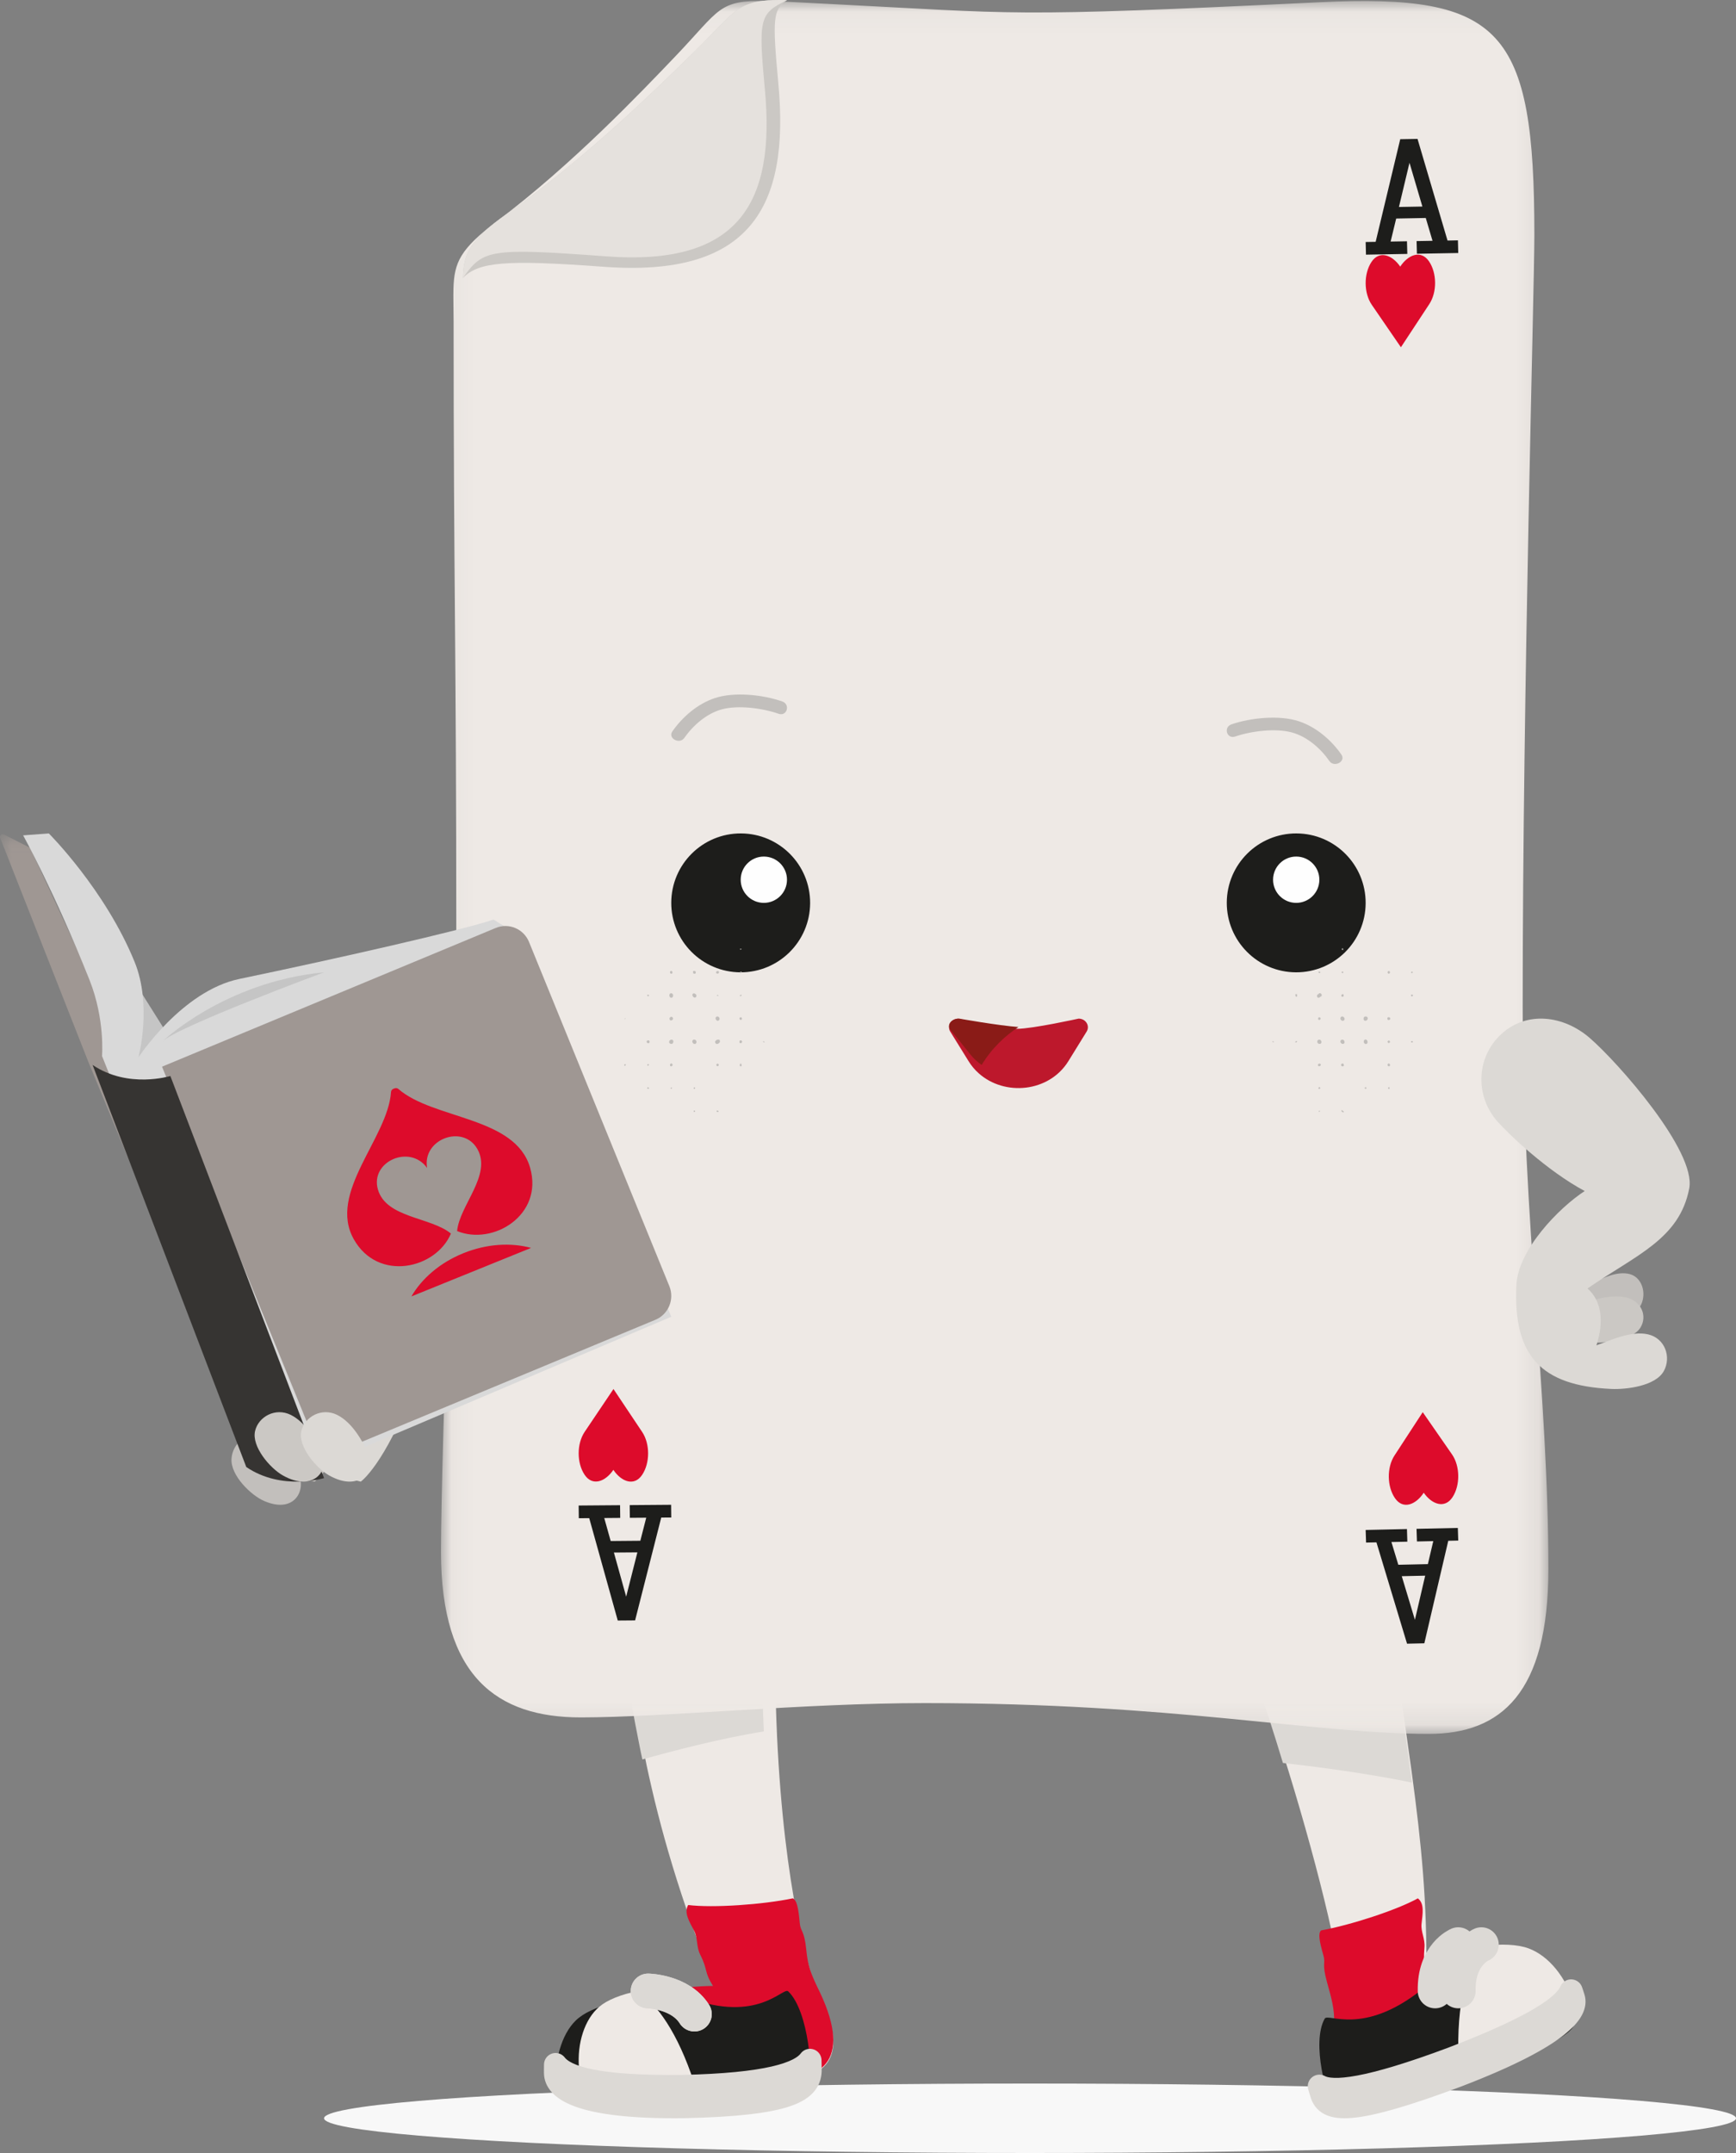 <?xml version="1.0" encoding="UTF-8"?>
<svg width="75px" height="93px" viewBox="0 0 75 93" version="1.1" xmlns="http://www.w3.org/2000/svg" xmlns:xlink="http://www.w3.org/1999/xlink">
    <rect x="0" y="0" width="75" height="93" fill="#808080" stroke="none"/>
    <!-- Generator: sketchtool 54.1 (76490) - https://sketchapp.com -->
    <title>6C9C4030-9DFF-4A83-A4CB-E400FC40024D</title>
    <desc>Created with sketchtool.</desc>
    <defs>
        <polygon id="path-1" points="0.052 0.042 47.894 0.042 47.894 74.897 0.052 74.897"></polygon>
        <polygon id="path-3" points="0 0.034 10.903 0.034 10.903 26.987 0 26.987"></polygon>
    </defs>
    <g id="Design" stroke="none" stroke-width="1" fill="none" fill-rule="evenodd">
        <g id="Spielregeln-Detail" transform="translate(-576, -787)">
            <g id="Group-2" transform="translate(576, 787)">
                <g id="Karl/Book_small">
                    <ellipse id="Oval" fill="#F8F8F8" cx="44.5" cy="91.5" rx="30.5" ry="1.5"></ellipse>
                    <path d="M33.221,89.8 C30.011,89.572 24.847,90.716 25.003,89.194 C25.356,85.807 30.967,85.977 30.967,85.977 C29.334,81.917 28.509,78.933 27.932,76.238 C27.875,75.979 27.335,73.173 27.125,72.02 C28.595,72.02 30.967,72 33.488,72 C33.498,73.049 33.527,74.032 33.569,74.956 L33.569,74.966 C33.883,81.689 34.949,85.14 35.294,85.987 C36.844,88.917 35.703,89.976 33.221,89.8" id="Fill-1" fill="#EEE9E5"></path>
                    <path d="M33,74.79 C31.159,75.083 29.042,75.638 27.752,76 C27.698,75.755 27.649,75.513 27.602,75.272 C27.38,74.17 27.196,73.107 27,72.019 C28.368,72.019 30.577,72 32.924,72 C32.934,72.99 32.96,73.918 33,74.79" id="Fill-3" fill="#DCD9D5"></path>
                    <path d="M33.222,89.791 C30.011,89.552 24.848,90.749 25.003,89.156 C25.322,85.97 29.879,85.788 30.804,85.784 C30.408,85.156 30.599,85.126 30.251,84.431 C30.078,84.087 30.151,83.717 29.993,83.411 C29.779,82.994 29.537,82.624 29.731,82.288 C30.795,82.421 32.953,82.272 34.251,82 C34.426,82.082 34.493,82.41 34.552,83.069 C34.587,83.459 34.747,83.347 34.835,84.235 C34.902,84.906 35.024,85.218 35.294,85.796 C36.844,88.866 35.703,89.974 33.222,89.791" id="Fill-5" fill="#DD0B2B"></path>
                    <path d="M34.905,90.014 C34.344,90.664 31.518,90.986 28.885,90.999 C26.379,91.017 24.048,90.754 24.013,90.235 C23.931,89.044 24.249,87.885 24.874,87.277 C25.204,86.955 25.771,86.69 26.51,86.515 C27.375,86.305 28.479,86.217 29.72,86.292 C32.773,87.423 33.831,85.804 34.056,86.02 C34.954,86.882 35.145,89.734 34.905,90.014" id="Fill-7" fill="#1D1D1B"></path>
                    <path d="M30,89.999 C27.435,90.015 25.049,89.781 25.013,89.318 C24.929,88.256 25.255,87.221 25.894,86.68 C26.232,86.392 26.812,86.156 27.57,86 C28.386,86.591 29.269,87.763 30,89.999" id="Fill-9" fill="#EEE9E5"></path>
                    <path d="M34.999,89.368 C35.028,90.302 34.147,90.897 29.517,90.998 C24.883,91.048 24.007,90.172 24.001,89.548 C24,89.421 23.999,89.3 24.003,89.18 C24.444,89.75 25.812,90.168 29.474,90.127 C33.132,90.048 34.561,89.584 34.993,89 C34.997,89.121 34.995,89.241 34.999,89.368" id="Fill-11" fill="#DCD9D5"></path>
                    <path d="M34.999,89.368 C35.028,90.302 34.147,90.897 29.517,90.998 C24.883,91.048 24.007,90.172 24.001,89.548 C24,89.421 23.999,89.3 24.003,89.18 C24.444,89.75 25.812,90.168 29.474,90.127 C33.132,90.048 34.561,89.584 34.993,89 C34.997,89.121 34.995,89.241 34.999,89.368 Z" id="Stroke-13" stroke="#DCD9D5" stroke-linecap="round" stroke-linejoin="round"></path>
                    <path d="M28,86 C28,86 29.388,86.028 30,87" id="Stroke-15" stroke="#DCD9D5" stroke-width="1.5" stroke-linecap="round" stroke-linejoin="round"></path>
                    <path d="M28,86 C28,86 29.388,86.028 30,87" id="Stroke-17" stroke="#DCD9D5" stroke-width="1.5" stroke-linecap="round" stroke-linejoin="round"></path>
                    <path d="M60.977,89.539 C58.942,90.653 57.697,89.782 58.036,86.559 C57.976,84.75 56.769,79.975 55.422,75.716 C54.589,73.083 53.703,70.647 53,69.228 L59.118,67 C59.118,67 59.901,69.092 60.525,73.313 C60.696,74.473 60.851,75.532 60.986,76.523 C61.417,79.684 61.655,82.179 61.622,85.249 C61.622,85.249 66.242,83.036 67.938,86.158 C68.656,87.477 62.932,88.471 60.977,89.539" id="Fill-19" fill="#EEE9E5"></path>
                    <path d="M61,77 C59.023,76.589 56.719,76.297 55.426,76.152 C54.592,73.387 53.704,70.83 53,69.34 L59.128,67 C59.128,67 59.913,69.197 60.538,73.629 C60.709,74.847 60.865,75.959 61,77" id="Fill-21" fill="#DCD9D5"></path>
                    <path d="M60.694,90.523 C58.577,91.675 57.283,90.776 57.635,87.437 C57.676,86.817 57.505,86.252 57.33,85.62 C57.097,84.785 57.281,84.828 57.174,84.462 C56.998,83.846 56.941,83.524 57.071,83.386 C58.34,83.158 60.342,82.507 61.256,82 C61.549,82.234 61.461,82.657 61.414,83.11 C61.38,83.445 61.575,83.754 61.54,84.127 C61.474,84.849 61.6,85.358 61.493,86.024 C62.265,85.691 66.343,84.102 67.936,87.023 C68.682,88.388 62.728,89.416 60.694,90.523" id="Fill-23" fill="#DD0B2B"></path>
                    <path d="M57.642,90.9 C58.369,91.265 61.136,90.581 63.626,89.698 C65.998,88.862 68.119,87.846 67.995,87.39 C67.71,86.344 67.057,85.461 66.282,85.153 C65.873,84.99 65.257,84.956 64.505,85.058 C63.624,85.172 62.555,85.471 61.406,85.957 C58.867,87.961 57.376,86.936 57.23,87.197 C56.643,88.239 57.329,90.742 57.642,90.9" id="Fill-25" fill="#1D1D1B"></path>
                    <path d="M63.013,89 C65.717,88.11 68.135,87.029 67.994,86.543 C67.669,85.431 66.924,84.49 66.042,84.163 C65.574,83.989 64.872,83.953 64.016,84.061 C63.387,84.953 62.913,86.461 63.013,89" id="Fill-27" fill="#EEE9E5"></path>
                    <path d="M57.094,90.426 C57.32,91.221 58.35,91.378 62.939,89.665 C67.517,87.909 68.141,86.834 67.977,86.308 C67.944,86.201 67.912,86.1 67.876,86 C67.596,86.649 66.362,87.531 62.744,88.918 C59.119,90.272 57.585,90.437 57,90.116 C57.029,90.218 57.063,90.318 57.094,90.426" id="Fill-29" fill="#DCD9D5"></path>
                    <path d="M57.094,90.426 C57.32,91.221 58.35,91.378 62.939,89.665 C67.517,87.909 68.141,86.834 67.977,86.308 C67.944,86.201 67.912,86.1 67.876,86 C67.596,86.649 66.362,87.531 62.744,88.918 C59.119,90.272 57.585,90.437 57,90.116 C57.029,90.218 57.063,90.318 57.094,90.426 Z" id="Stroke-31" stroke="#DCD9D5" stroke-linecap="round" stroke-linejoin="round"></path>
                    <path d="M63,84 C63,84 61.967,84.422 62.001,86" id="Stroke-33" stroke="#DCD9D5" stroke-width="1.5" stroke-linecap="round" stroke-linejoin="round"></path>
                    <path d="M64,84 C64,84 62.967,84.422 63.001,86" id="Stroke-35" stroke="#DCD9D5" stroke-width="1.5" stroke-linecap="round" stroke-linejoin="round"></path>
                    <g id="Group-39" transform="translate(19, 0)">
                        <mask id="mask-2" fill="white">
                            <use xlink:href="#path-1"></use>
                        </mask>
                        <g id="Clip-38"></g>
                        <path d="M47.894,67.781 C47.894,73.125 45.855,74.897 42.727,74.897 C37.732,74.897 31.78,73.566 20.946,73.566 C15.713,73.566 9.653,74.185 6.09,74.185 C2.471,74.185 0.052,72.419 0.052,67.036 C0.052,62.654 0.713,45.893 0.713,40.569 C0.713,27.853 0.597,25.267 0.597,13.879 C0.597,13.304 0.579,12.846 0.591,12.452 C0.623,11.336 0.891,10.749 2.445,9.578 C5.752,7.084 8.677,4.001 10.169,2.442 C12.132,0.39 12.016,0.002 14.129,0.045 C14.734,0.057 15.521,0.103 16.592,0.158 C25.131,0.589 24.306,0.761 37.996,0.097 C45.899,-0.284 47.289,1.273 47.289,10.154 C47.289,12.444 46.784,29.773 46.784,43.498 C46.784,52.786 47.894,60.158 47.894,67.781" id="Fill-37" fill="#EEE9E5" mask="url(#mask-2)"></path>
                    </g>
                    <path d="M34,0.003 C33.996,0.005 33.992,0.009 33.988,0.013 C33.39,0.427 33.368,0.817 33.626,3.599 C34.128,8.969 32.391,11.994 26.07,11.523 C21.765,11.205 20.698,11.325 20.004,11.996 C20.004,11.998 20.002,11.998 20,12 L20,11.998 C20.016,11.503 20.083,11.115 20.306,10.732 C20.57,10.281 21.05,9.833 21.917,9.223 C25.339,6.81 28.364,3.828 29.907,2.321 C31.145,1.112 31.583,0.499 32.234,0.219 C32.647,0.034 33.147,-0.013 33.996,0.003 L34,0.003 Z" id="Fill-40" fill="#CBC8C4"></path>
                    <path d="M34,0.003 C33.994,0.007 33.988,0.009 33.984,0.013 C33.977,0.015 33.971,0.019 33.967,0.02 C32.816,0.596 32.759,0.798 33.046,3.883 C33.5,8.755 31.926,11.501 26.201,11.074 C21.134,10.697 20.874,10.787 20.015,11.982 C20.012,11.986 20.008,11.992 20.004,11.996 C20.004,11.998 20.002,11.998 20,12 L20,11.998 C20.017,11.503 20.083,11.115 20.306,10.732 C20.57,10.281 21.049,9.833 21.917,9.223 C25.337,6.81 28.361,3.828 29.904,2.321 C31.141,1.112 31.579,0.499 32.23,0.219 C32.643,0.034 33.143,-0.013 33.992,0.003 L34,0.003 Z" id="Fill-42" fill="#E5E1DD"></path>
                    <path d="M29.568,31.871 C29.933,31.344 30.52,30.822 31.184,30.641 C31.889,30.449 32.945,30.588 33.637,30.832 C33.999,30.959 34.156,30.427 33.797,30.301 C32.963,30.007 31.727,29.875 30.886,30.153 C30.128,30.404 29.475,30.978 29.048,31.594 C28.84,31.894 29.361,32.17 29.568,31.871" id="Fill-44" fill="#C2BFBC"></path>
                    <path d="M57.953,32.596 C57.529,31.983 56.879,31.412 56.122,31.158 C55.282,30.877 54.041,31.002 53.204,31.288 C52.844,31.411 53,31.939 53.364,31.814 C54.061,31.576 55.116,31.445 55.823,31.641 C56.486,31.825 57.07,32.347 57.432,32.872 C57.637,33.169 58.159,32.896 57.953,32.596" id="Fill-46" fill="#C2BFBC"></path>
                    <path d="M34,39.007 C33.996,40.111 33.098,41.004 31.993,41 C30.889,40.996 29.996,40.098 30,38.993 C30.004,37.889 30.902,36.996 32.007,37 C33.111,37.004 34.004,37.902 34,39.007" id="Fill-48" fill="#1D1D1B"></path>
                    <path d="M34,39.007 C33.996,40.111 33.098,41.004 31.993,41 C30.889,40.996 29.996,40.098 30,38.993 C30.004,37.889 30.902,36.996 32.007,37 C33.111,37.004 34.004,37.902 34,39.007 Z" id="Stroke-50" stroke="#1D1D1B" stroke-width="2"></path>
                    <path d="M34,38.003 C33.998,38.556 33.549,39.002 32.997,39 C32.444,38.998 31.998,38.549 32,37.997 C32.002,37.444 32.451,36.998 33.003,37 C33.556,37.002 34.002,37.451 34,38.003" id="Fill-52" fill="#FEFEFE"></path>
                    <path d="M58,39.007 C57.996,40.111 57.098,41.004 55.993,41 C54.889,40.996 53.996,40.098 54,38.993 C54.004,37.889 54.902,36.996 56.007,37 C57.111,37.004 58.004,37.902 58,39.007" id="Fill-54" fill="#1D1D1B"></path>
                    <path d="M58,39.007 C57.996,40.111 57.098,41.004 55.993,41 C54.889,40.996 53.996,40.098 54,38.993 C54.004,37.889 54.902,36.996 56.007,37 C57.111,37.004 58.004,37.902 58,39.007 Z" id="Stroke-56" stroke="#1D1D1B" stroke-width="2"></path>
                    <path d="M57,38.003 C56.998,38.556 56.549,39.002 55.997,39 C55.444,38.998 54.998,38.549 55,37.997 C55.002,37.444 55.451,36.998 56.003,37 C56.556,37.002 57.002,37.451 57,38.003" id="Fill-58" fill="#FEFEFE"></path>
                    <path d="M46.945,44.561 L46.157,45.837 C45.32,47.189 43.392,47.363 42.276,46.355 C42.112,46.209 41.967,46.035 41.844,45.837 L41.054,44.561 C40.9,44.311 41.093,44 41.402,44 C41.402,44 42.94,44.355 43.713,44.427 C43.8,44.435 43.878,44.44 43.943,44.44 C44.607,44.44 46.599,44 46.599,44 C46.908,44 47.1,44.311 46.945,44.561" id="Fill-60" fill="#BD182C"></path>
                    <path d="M44,44.363 C43.439,44.733 42.858,45.26 42.411,46 C42.23,45.876 42.069,45.728 41.933,45.56 L41.06,44.476 C40.89,44.264 41.103,44 41.445,44 C41.445,44 43.145,44.302 44,44.363" id="Fill-62" fill="#8A1B17"></path>
                    <path d="M55.038,45.014 C55.038,45.006 55.036,44.999 55.031,44.993 C55.022,44.982 55.009,44.98 55.001,44.98 L55.002,45 C55.001,45 55.001,45 55,45 L55.001,44.98 C54.98,44.978 54.963,44.989 54.962,45.006 L54.983,45.008 C54.982,45.008 54.982,45.008 54.982,45.009 C54.993,45.013 54.997,45.023 55.015,45.02 C55.018,45.017 55.016,45.015 55.016,45.013 L55.038,45.014 Z" id="Fill-64" fill="#C2BFBC"></path>
                    <path d="M57.037,45.992 L57.013,45.99 C57.013,45.99 57.014,45.989 57.014,45.989 C57.003,45.988 57.003,45.977 56.989,45.978 C56.987,45.981 56.988,45.983 56.988,45.986 L56.963,45.984 C56.962,46.004 56.977,46.02 56.999,46.022 L57.001,45.998 L56.999,46.022 C57.007,46.022 57.014,46.021 57.02,46.018 C57.03,46.013 57.037,46.003 57.037,45.992" id="Fill-66" fill="#C2BFBC"></path>
                    <path d="M57.042,41.988 L57.019,41.967 C57.008,41.969 56.999,41.969 56.991,41.968 C56.979,41.968 56.968,41.968 56.958,41.976 L56.964,42.01 C56.967,42.012 56.97,42.014 56.974,42.017 C56.984,42.024 56.997,42.035 57.022,42.033 L57.04,42.014 L57.042,41.988 Z" id="Fill-68" fill="#C2BFBC"></path>
                    <path d="M60.041,42.002 L60.036,41.985 C60.03,41.977 60.002,41.961 59.981,41.967 C59.97,41.97 59.961,41.979 59.959,41.991 L59.972,42.014 C59.969,42.013 59.967,42.009 59.967,42.009 L59.982,42.033 C60.029,42.042 60.039,42.011 60.041,42.002" id="Fill-70" fill="#C2BFBC"></path>
                    <path d="M60.018,42.053 L60.029,42.048 C60.041,42.037 60.048,42.022 60.049,42.006 C60.051,41.982 60.039,41.958 60.018,41.944 L59.994,41.943 L59.963,41.96 L59.952,41.982 L59.951,41.992 C59.948,42.037 59.973,42.052 59.988,42.057 L59.999,42.057 L60.018,42.053 Z" id="Fill-72" fill="#C2BFBC"></path>
                    <path d="M58.003,42.025 L58.028,42.005 C58.028,41.997 58.027,41.983 58.016,41.974 C58.009,41.968 58,41.966 57.989,41.967 L57.972,41.988 C57.973,41.99 57.972,41.992 57.972,41.994 C57.972,42.003 57.971,42.029 57.995,42.033 L58.006,42.025 C58.005,42.025 58.003,42.025 58.003,42.025" id="Fill-74" fill="#C2BFBC"></path>
                    <path d="M58.027,40.991 C58.027,40.992 58.028,40.994 58.029,40.999 L58.018,40.965 C58.004,40.963 57.991,40.965 57.982,40.972 C57.976,40.977 57.969,40.987 57.968,41.004 L57.968,41.009 L57.986,41.029 C57.992,41.029 57.995,41.031 58.001,41.036 L58.032,41.02 C58.033,41.005 58.029,40.997 58.027,40.991" id="Fill-76" fill="#C2BFBC"></path>
                    <path d="M60.993,43.037 L61.017,43.026 C61.019,43.021 61.022,43.016 61.025,43.012 C61.029,43.006 61.033,42.999 61.036,42.992 L61.022,42.964 C61.007,42.961 60.991,42.965 60.98,42.974 C60.97,42.981 60.965,42.991 60.964,43.001 C60.964,43.007 60.964,43.028 60.993,43.037" id="Fill-78" fill="#C2BFBC"></path>
                    <path d="M61.033,42.002 C61.034,41.982 61.021,41.965 61.001,41.962 L60.98,41.976 C60.979,41.978 60.978,41.979 60.976,41.981 C60.973,41.987 60.968,41.995 60.967,42.007 C60.967,42.011 60.967,42.015 60.968,42.019 L60.981,42.036 C60.994,42.04 61.007,42.038 61.017,42.031 C61.026,42.025 61.032,42.014 61.033,42.002" id="Fill-80" fill="#C2BFBC"></path>
                    <path d="M56.014,45.018 C56.021,45.014 56.033,45.006 56.037,44.988 L56.018,44.964 C55.998,44.964 55.965,44.983 55.963,45.007 C55.962,45.02 55.969,45.03 55.981,45.036 L56.009,45.022 C56.009,45.021 56.012,45.019 56.014,45.018" id="Fill-82" fill="#C2BFBC"></path>
                    <path d="M57.965,45.068 L57.968,45.068 C57.982,45.081 58.006,45.095 58.037,45.088 C58.062,45.082 58.082,45.062 58.089,45.035 L58.088,45.004 L58.079,44.981 L58.068,44.965 L58.063,44.958 C58.051,44.942 58.028,44.912 57.987,44.91 C57.963,44.909 57.939,44.919 57.921,44.939 L57.911,44.988 L57.92,45.013 L57.915,45.017 C57.926,45.05 57.948,45.063 57.965,45.068" id="Fill-84" fill="#C2BFBC"></path>
                    <path d="M57.028,45.047 L57.037,45.041 C57.041,45.037 57.053,45.022 57.055,45.002 C57.055,44.992 57.054,44.959 57.012,44.944 L56.993,44.946 L56.96,44.968 C56.957,44.972 56.946,44.984 56.945,45.004 L56.945,45.014 L56.952,45.03 L56.97,45.048 L56.985,45.054 L57.002,45.056 L57.012,45.054 L57.028,45.047 Z" id="Fill-86" fill="#C2BFBC"></path>
                    <path d="M60.048,46.032 L60.055,46.016 C60.054,45.973 60.035,45.953 60.019,45.943 L60.005,45.94 L59.983,45.941 L59.97,45.947 C59.956,45.958 59.947,45.976 59.946,45.994 C59.944,46.012 59.951,46.03 59.963,46.042 C59.976,46.055 59.995,46.062 60.015,46.06 L60.03,46.052 L60.048,46.032 Z" id="Fill-88" fill="#C2BFBC"></path>
                    <path d="M60.039,45.034 C60.043,45.029 60.05,45.021 60.054,45.009 L60.052,44.99 L60.034,44.961 C60.03,44.957 60.023,44.949 60.01,44.945 L59.991,44.947 L59.96,44.967 C59.957,44.971 59.95,44.978 59.946,44.99 L59.948,45.009 L59.967,45.04 C59.97,45.043 59.978,45.051 59.991,45.055 L60.01,45.053 L60.039,45.034 Z" id="Fill-90" fill="#C2BFBC"></path>
                    <path d="M57.041,45.034 C57.044,45.03 57.051,45.022 57.055,45.01 L57.053,44.991 L57.032,44.959 C57.027,44.954 57.011,44.94 56.985,44.943 L56.971,44.95 L56.953,44.969 L56.947,44.983 L56.945,45.01 L56.95,45.027 L56.969,45.048 L56.985,45.056 L57.002,45.057 L57.017,45.053 L57.041,45.034 Z" id="Fill-92" fill="#C2BFBC"></path>
                    <path d="M57.001,47.018 C57.002,47.018 57.005,47.017 57.008,47.017 C57.017,47.015 57.034,47.013 57.041,46.995 L57.023,46.968 C57.018,46.968 57.016,46.966 57.01,46.961 L56.979,46.973 C56.978,46.974 56.975,46.978 56.973,46.981 C56.967,46.989 56.959,46.998 56.959,47.009 C56.958,47.014 56.959,47.03 56.978,47.039 L57.005,47.013 C57.005,47.015 57.003,47.017 57.001,47.018" id="Fill-94" fill="#C2BFBC"></path>
                    <path d="M60.036,47.002 C60.038,46.979 60.024,46.961 60.003,46.958 L59.979,46.976 C59.974,46.98 59.967,46.986 59.964,46.997 L59.98,47.026 C59.984,47.031 59.99,47.038 60,47.042 L60.019,47.038 C60.029,47.03 60.035,47.016 60.036,47.002" id="Fill-96" fill="#C2BFBC"></path>
                    <path d="M57.003,46.967 C56.983,46.965 56.966,46.979 56.963,46.999 L56.977,47.021 C56.978,47.021 56.979,47.022 56.982,47.024 C56.989,47.029 57,47.035 57.019,47.033 L57.035,47.019 C57.043,46.992 57.027,46.969 57.003,46.967" id="Fill-98" fill="#C2BFBC"></path>
                    <path d="M57.954,46.043 L57.974,46.056 L57.993,46.06 C58.03,46.063 58.053,46.051 58.061,46.023 L58.058,46.003 L58.053,45.994 L58.055,45.992 C58.052,45.954 58.028,45.943 58.015,45.94 L58.005,45.94 L57.987,45.943 C57.958,45.948 57.941,45.966 57.939,45.993 C57.938,46.004 57.94,46.016 57.945,46.031 L57.954,46.043 Z" id="Fill-100" fill="#C2BFBC"></path>
                    <path d="M57.063,46.007 L57.062,45.986 L57.047,45.958 L57.03,45.947 C57.014,45.944 56.983,45.939 56.959,45.959 C56.946,45.969 56.938,45.985 56.937,46.004 C56.936,46.007 56.937,46.011 56.937,46.016 L56.945,46.032 L56.966,46.05 L56.982,46.056 C56.998,46.055 57.044,46.052 57.063,46.007" id="Fill-102" fill="#C2BFBC"></path>
                    <path d="M58.055,48.008 C58.028,47.992 57.999,47.975 57.978,47.952 L57.945,47.971 C57.95,47.996 57.974,48.025 58.002,48.039 C58.021,48.049 58.039,48.05 58.054,48.043 L58.055,48.008 Z" id="Fill-104" fill="#C2BFBC"></path>
                    <path d="M59.037,47 L59.024,46.975 C59.023,46.974 59.021,46.973 59.019,46.972 C59.012,46.967 59.001,46.96 58.982,46.962 L58.965,46.978 C58.964,46.982 58.964,46.987 58.963,46.99 C58.962,47.016 58.974,47.034 58.995,47.038 L59.021,47.021 C59.026,47.017 59.033,47.011 59.037,47" id="Fill-106" fill="#C2BFBC"></path>
                    <path d="M57.001,43.085 L57.002,43.087 C57.015,43.082 57.029,43.072 57.039,43.058 L57.058,43.052 L57.078,43.037 L57.085,43.031 C57.088,43.026 57.099,43.015 57.104,42.996 L57.099,42.957 L57.082,42.931 L57.073,42.921 C57.055,42.905 57.033,42.898 57.01,42.9 L56.981,42.915 L56.964,42.933 L56.959,42.943 L56.93,42.954 L56.909,42.975 L56.896,43.012 C56.893,43.068 56.925,43.094 56.956,43.1 L56.991,43.092 L57.001,43.085 Z" id="Fill-108" fill="#C2BFBC"></path>
                    <path d="M58.052,43.001 C58.053,42.983 58.048,42.966 58.036,42.956 C58.026,42.945 58.011,42.94 57.995,42.942 L57.982,42.95 L57.972,42.959 L57.974,42.962 L57.959,42.973 L57.949,42.991 L57.948,43.008 L57.95,43.02 L57.958,43.037 L57.965,43.046 C57.982,43.059 58.003,43.062 58.02,43.053 C58.038,43.045 58.05,43.024 58.052,43.001" id="Fill-110" fill="#C2BFBC"></path>
                    <path d="M59.09,43.999 C59.091,43.983 59.089,43.967 59.082,43.951 L59.067,43.931 L59.05,43.919 L59.026,43.91 L58.983,43.907 L58.95,43.918 L58.929,43.937 L58.913,43.969 L58.909,44.021 L58.921,44.056 L58.939,44.077 L58.971,44.093 C59.035,44.097 59.086,44.056 59.09,43.999" id="Fill-112" fill="#C2BFBC"></path>
                    <path d="M58.06,44.079 L58.076,44.062 L58.09,44.026 C58.095,43.956 58.044,43.927 58.026,43.917 L58.018,43.912 L57.989,43.906 L57.965,43.91 L57.938,43.923 C57.921,43.941 57.911,43.963 57.91,43.986 C57.908,44.016 57.919,44.045 57.941,44.065 C57.965,44.088 57.999,44.098 58.034,44.092 L58.06,44.079 Z" id="Fill-114" fill="#C2BFBC"></path>
                    <path d="M56.043,42.975 L56.028,42.945 L55.976,42.941 L55.957,42.97 C55.965,42.985 55.967,42.997 55.97,43.008 C55.973,43.022 55.976,43.037 55.987,43.054 L56.014,43.059 C56.033,43.047 56.039,43.028 56.038,43.003 C56.038,42.994 56.038,42.984 56.043,42.975" id="Fill-116" fill="#C2BFBC"></path>
                    <path d="M60.982,45.001 L60.998,45.028 L61.018,44.972 L60.991,44.987 C60.988,44.989 60.984,44.994 60.982,45.001" id="Fill-118" fill="#C2BFBC"></path>
                    <path d="M57.933,45.042 L57.952,45.063 L57.983,45.08 L58,45.081 L58.032,45.071 L58.058,45.05 C58.062,45.046 58.072,45.035 58.078,45.016 L58.073,44.977 L58.056,44.951 L58.047,44.94 C58.04,44.934 58.019,44.916 57.983,44.92 L57.955,44.934 L57.937,44.952 L57.924,44.982 L57.922,45.008 L57.933,45.042 Z" id="Fill-120" fill="#C2BFBC"></path>
                    <path d="M57.003,45.086 L57.024,45.083 L57.048,45.074 C57.066,45.059 57.076,45.037 57.078,45.012 C57.08,44.982 57.069,44.95 57.048,44.929 L57.017,44.915 L56.991,44.914 L56.96,44.925 C56.936,44.945 56.923,44.967 56.922,44.993 C56.92,45.01 56.924,45.054 56.978,45.081 L57.003,45.086 Z" id="Fill-122" fill="#C2BFBC"></path>
                    <path d="M57.028,43.969 C57.023,43.962 57.014,43.958 57.005,43.958 L56.984,43.982 C56.978,43.986 56.965,43.994 56.964,44.012 C56.964,44.016 56.964,44.02 56.964,44.024 L56.977,44.04 C56.991,44.044 57.005,44.043 57.016,44.035 C57.036,44.021 57.043,43.987 57.028,43.969" id="Fill-124" fill="#C2BFBC"></path>
                    <path d="M57.052,44.004 C57.053,43.982 57.045,43.963 57.03,43.951 C57.015,43.94 56.995,43.938 56.976,43.946 L56.966,43.954 L56.954,43.971 L56.95,43.983 L56.948,44.009 L56.95,44.022 L56.96,44.041 L56.969,44.05 C56.987,44.061 57.007,44.061 57.023,44.052 C57.04,44.044 57.05,44.025 57.052,44.004" id="Fill-126" fill="#C2BFBC"></path>
                    <path d="M58.03,42.009 C58.031,42.006 58.031,42.002 58.031,41.999 C58.032,41.994 58.033,41.979 58.021,41.969 C58.014,41.963 58.003,41.961 57.99,41.964 L57.983,41.968 C57.972,41.978 57.969,41.987 57.968,41.994 C57.967,42.017 57.99,42.031 58,42.037 L58.029,42.017 C58.03,42.014 58.03,42.012 58.03,42.009" id="Fill-128" fill="#C2BFBC"></path>
                    <path d="M57.077,45.054 L57.085,45.035 L57.088,45.009 C57.082,44.966 57.056,44.942 57.037,44.924 L57.013,44.912 L56.991,44.909 L56.965,44.912 C56.934,44.926 56.914,44.954 56.912,44.987 C56.909,45.024 56.929,45.06 56.963,45.079 C56.994,45.097 57.032,45.095 57.061,45.074 L57.077,45.054 Z" id="Fill-130" fill="#C2BFBC"></path>
                    <path d="M60.023,44.052 L60.031,44.051 L60.053,44.035 L60.062,44.021 C60.063,44.016 60.064,44.012 60.064,44.008 C60.065,43.99 60.06,43.975 60.048,43.961 C60.028,43.939 59.996,43.938 59.98,43.938 L59.964,43.944 L59.944,43.962 L59.937,43.978 L59.936,43.983 C59.935,44.007 59.94,44.027 59.951,44.043 L59.957,44.049 L59.97,44.057 L59.977,44.06 C59.999,44.065 60.014,44.058 60.023,44.053 L60.023,44.052 Z" id="Fill-132" fill="#C2BFBC"></path>
                    <path d="M57.953,44.947 C57.946,44.953 57.931,44.965 57.923,44.989 L57.928,45.03 L57.945,45.057 L57.981,45.078 L58.006,45.08 L58.042,45.066 L58.063,45.045 L58.077,45.007 C58.079,44.94 58.033,44.924 58.019,44.92 L57.983,44.927 L57.953,44.947 Z" id="Fill-134" fill="#C2BFBC"></path>
                    <path d="M57.023,48.011 C57.031,48.004 57.035,47.996 57.035,47.988 L57.013,47.986 C57.014,47.984 57.015,47.982 57.013,47.98 C57.006,47.972 56.988,47.983 56.987,47.986 C56.984,47.991 56.986,47.992 56.987,47.995 L56.965,47.993 C56.963,48.009 56.974,48.022 56.99,48.023 C57.001,48.024 57.014,48.019 57.023,48.011" id="Fill-136" fill="#C2BFBC"></path>
                    <path d="M59.017,45.098 L59.046,45.086 L59.064,45.07 L59.08,45.043 C59.081,45.036 59.082,45.028 59.082,45.021 C59.087,44.956 59.052,44.918 59.017,44.904 L58.99,44.902 L58.97,44.907 L58.947,44.92 C58.93,44.937 58.919,44.961 58.917,44.987 C58.915,45.017 58.925,45.047 58.945,45.068 C58.964,45.088 58.99,45.099 59.017,45.098" id="Fill-138" fill="#C2BFBC"></path>
                    <path d="M57.039,43.034 C57.042,43.031 57.05,43.023 57.054,43.009 L57.052,42.989 L57.033,42.96 C57.028,42.955 57.021,42.949 57.008,42.945 L56.99,42.947 L56.961,42.966 C56.958,42.969 56.95,42.977 56.946,42.99 L56.948,43.009 L56.967,43.04 C56.97,43.044 56.978,43.051 56.991,43.055 L57.009,43.053 L57.039,43.034 Z" id="Fill-140" fill="#C2BFBC"></path>
                    <path d="M60.959,45 L60.963,45.015 C60.974,45.03 60.997,45.037 61.015,45.031 C61.03,45.027 61.04,45.015 61.041,44.999 L61.037,44.984 C61.026,44.97 61.003,44.963 60.985,44.969 C60.97,44.973 60.961,44.985 60.959,45" id="Fill-142" fill="#C2BFBC"></path>
                    <path d="M61.041,43.001 L61.034,42.983 C61.019,42.971 61.001,42.965 60.978,42.967 L60.96,42.983 L60.959,42.988 C60.957,43.014 60.978,43.031 60.999,43.033 C61.021,43.036 61.038,43.022 61.041,43.001" id="Fill-144" fill="#C2BFBC"></path>
                    <path d="M32.963,44.982 C32.961,44.99 32.963,44.998 32.968,45.004 C32.975,45.015 32.988,45.019 32.996,45.021 L32.997,45 C32.998,45 32.998,45 32.999,45 L32.996,45.021 C33.017,45.024 33.035,45.015 33.038,44.998 L33.017,44.994 C33.017,44.994 33.018,44.994 33.018,44.993 C33.007,44.989 33.004,44.978 32.986,44.979 C32.983,44.982 32.985,44.984 32.984,44.986 L32.963,44.982 Z" id="Fill-146" fill="#C2BFBC"></path>
                    <path d="M30.963,43.003 L30.987,43.008 C30.987,43.009 30.986,43.009 30.986,43.009 C30.997,43.012 30.996,43.023 31.01,43.023 C31.012,43.02 31.012,43.018 31.012,43.015 L31.036,43.019 C31.04,43 31.026,42.982 31.004,42.978 L31,43.002 L31,43.002 L31.004,42.978 C30.996,42.977 30.989,42.977 30.983,42.98 C30.972,42.984 30.965,42.993 30.963,43.003" id="Fill-148" fill="#C2BFBC"></path>
                    <path d="M30.959,48.008 L30.98,48.032 C30.991,48.031 31,48.032 31.008,48.033 C31.019,48.034 31.03,48.036 31.041,48.029 L31.039,47.994 C31.036,47.993 31.033,47.99 31.029,47.986 C31.02,47.978 31.008,47.966 30.983,47.966 L30.963,47.982 L30.959,48.008 Z" id="Fill-150" fill="#C2BFBC"></path>
                    <path d="M27.96,46.993 L27.963,47.011 C27.969,47.019 27.994,47.038 28.016,47.034 C28.028,47.033 28.037,47.024 28.04,47.012 L28.03,46.989 C28.032,46.99 28.034,46.994 28.034,46.994 L28.021,46.969 C27.976,46.955 27.963,46.984 27.96,46.993" id="Fill-152" fill="#C2BFBC"></path>
                    <path d="M28.987,45.945 L28.976,45.949 C28.963,45.959 28.954,45.973 28.951,45.989 C28.947,46.012 28.957,46.037 28.976,46.054 L29,46.057 L29.032,46.043 L29.046,46.023 L29.048,46.013 C29.056,45.968 29.032,45.951 29.018,45.944 L29.006,45.943 L28.987,45.945 Z" id="Fill-154" fill="#C2BFBC"></path>
                    <path d="M29,46.975 L28.973,46.992 C28.972,46.999 28.971,47.013 28.981,47.024 C28.987,47.03 28.996,47.034 29.007,47.033 L29.026,47.014 C29.026,47.012 29.026,47.01 29.027,47.008 C29.028,47 29.032,46.974 29.008,46.967 L28.996,46.974 C28.998,46.974 28.999,46.974 29,46.975" id="Fill-156" fill="#C2BFBC"></path>
                    <path d="M29.972,48.006 C29.972,48.006 29.971,48.003 29.97,47.998 L29.977,48.033 C29.992,48.037 30.004,48.036 30.014,48.03 C30.02,48.025 30.028,48.017 30.031,48 L30.032,47.994 L30.015,47.973 C30.01,47.972 30.007,47.97 30.002,47.965 L29.969,47.977 C29.966,47.992 29.97,48.001 29.972,48.006" id="Fill-158" fill="#C2BFBC"></path>
                    <path d="M27.011,45.964 L26.986,45.973 C26.984,45.978 26.98,45.982 26.977,45.986 C26.972,45.991 26.967,45.997 26.964,46.004 L26.974,46.033 C26.989,46.038 27.005,46.036 27.018,46.028 C27.028,46.022 27.034,46.013 27.036,46.003 C27.037,45.997 27.038,45.976 27.011,45.964" id="Fill-160" fill="#C2BFBC"></path>
                    <path d="M27.967,45.994 C27.964,46.014 27.975,46.033 27.995,46.037 L28.017,46.026 C28.018,46.025 28.019,46.023 28.021,46.021 C28.025,46.016 28.031,46.008 28.033,45.996 C28.033,45.992 28.034,45.989 28.034,45.984 L28.021,45.966 C28.009,45.961 27.996,45.962 27.986,45.967 C27.976,45.973 27.969,45.983 27.967,45.994" id="Fill-162" fill="#C2BFBC"></path>
                    <path d="M31.988,42.98 C31.98,42.984 31.968,42.99 31.962,43.007 L31.978,43.033 C31.998,43.036 32.033,43.02 32.037,42.996 C32.039,42.984 32.034,42.973 32.023,42.966 L31.994,42.977 C31.993,42.978 31.99,42.979 31.988,42.98" id="Fill-164" fill="#C2BFBC"></path>
                    <path d="M30.042,42.936 L30.039,42.936 C30.025,42.922 30.004,42.905 29.972,42.909 C29.946,42.912 29.925,42.93 29.914,42.956 L29.913,42.987 L29.919,43.01 L29.928,43.028 L29.933,43.035 C29.943,43.052 29.963,43.084 30.003,43.091 C30.027,43.095 30.052,43.087 30.072,43.07 L30.087,43.022 L30.081,42.996 L30.086,42.993 C30.078,42.958 30.058,42.943 30.042,42.936" id="Fill-166" fill="#C2BFBC"></path>
                    <path d="M31.976,44.951 L31.967,44.956 C31.963,44.96 31.949,44.973 31.945,44.993 C31.944,45.003 31.941,45.036 31.982,45.055 L32.001,45.055 L32.036,45.037 C32.039,45.033 32.051,45.022 32.055,45.002 L32.055,44.993 L32.05,44.976 L32.034,44.956 L32.02,44.948 L32.003,44.945 L31.993,44.946 L31.976,44.951 Z" id="Fill-168" fill="#C2BFBC"></path>
                    <path d="M28.955,41.963 L28.947,41.978 C28.943,42.022 28.96,42.044 28.975,42.055 L28.988,42.06 L29.01,42.061 L29.024,42.057 C29.039,42.046 29.05,42.03 29.053,42.012 C29.056,41.994 29.051,41.976 29.041,41.963 C29.029,41.948 29.011,41.94 28.99,41.939 L28.975,41.945 L28.955,41.963 Z" id="Fill-170" fill="#C2BFBC"></path>
                    <path d="M28.965,43.962 C28.96,43.966 28.952,43.973 28.947,43.985 L28.948,44.004 L28.963,44.036 C28.965,44.039 28.972,44.048 28.984,44.054 L29.003,44.054 L29.037,44.037 C29.04,44.034 29.048,44.027 29.053,44.016 L29.053,43.996 L29.037,43.964 C29.034,43.96 29.027,43.951 29.014,43.946 L28.996,43.947 L28.965,43.962 Z" id="Fill-172" fill="#C2BFBC"></path>
                    <path d="M31.962,43.962 C31.958,43.965 31.95,43.972 31.945,43.984 L31.946,44.003 L31.963,44.037 C31.968,44.042 31.982,44.058 32.008,44.058 L32.023,44.052 L32.042,44.036 L32.05,44.022 L32.055,43.996 L32.051,43.978 L32.035,43.955 L32.02,43.945 L32.003,43.942 L31.987,43.945 L31.962,43.962 Z" id="Fill-174" fill="#C2BFBC"></path>
                    <path d="M32,41.981 C31.999,41.981 31.996,41.982 31.994,41.982 C31.984,41.982 31.967,41.983 31.958,42 L31.973,42.029 C31.978,42.03 31.98,42.031 31.986,42.037 L32.018,42.029 C32.019,42.027 32.022,42.024 32.024,42.021 C32.031,42.014 32.04,42.006 32.042,41.995 C32.042,41.99 32.044,41.974 32.025,41.963 L31.996,41.986 C31.996,41.984 31.999,41.982 32,41.981" id="Fill-176" fill="#C2BFBC"></path>
                    <path d="M28.965,41.994 C28.961,42.017 28.972,42.037 28.993,42.041 L29.019,42.026 C29.024,42.023 29.032,42.017 29.036,42.007 L29.023,41.977 C29.02,41.971 29.014,41.963 29.004,41.959 L28.985,41.96 C28.975,41.967 28.967,41.98 28.965,41.994" id="Fill-178" fill="#C2BFBC"></path>
                    <path d="M30.993,42.033 C31.013,42.038 31.032,42.026 31.037,42.005 L31.025,41.982 C31.024,41.982 31.023,41.981 31.02,41.979 C31.014,41.973 31.004,41.965 30.984,41.966 L30.967,41.978 C30.957,42.004 30.97,42.028 30.993,42.033" id="Fill-180" fill="#C2BFBC"></path>
                    <path d="M30.049,41.963 L30.031,41.948 L30.011,41.942 C29.975,41.935 29.951,41.945 29.94,41.972 L29.941,41.992 L29.946,42.001 L29.944,42.003 C29.943,42.041 29.965,42.055 29.978,42.059 L29.988,42.06 L30.006,42.059 C30.035,42.057 30.054,42.04 30.059,42.014 C30.061,42.003 30.06,41.991 30.056,41.976 L30.049,41.963 Z" id="Fill-182" fill="#C2BFBC"></path>
                    <path d="M30.937,41.986 L30.936,42.007 L30.948,42.036 L30.964,42.049 C30.98,42.053 31.01,42.061 31.036,42.045 C31.05,42.035 31.06,42.02 31.063,42.002 C31.063,41.998 31.064,41.995 31.064,41.99 L31.058,41.973 L31.039,41.953 L31.023,41.945 C31.007,41.945 30.96,41.943 30.937,41.986" id="Fill-184" fill="#C2BFBC"></path>
                    <path d="M29.947,41.987 C29.973,42.005 29.999,42.026 30.019,42.051 L30.053,42.036 C30.05,42.01 30.03,41.979 30.003,41.962 C29.985,41.95 29.967,41.947 29.952,41.952 L29.947,41.987 Z" id="Fill-186" fill="#C2BFBC"></path>
                    <path d="M28.964,41.995 L28.974,42.022 C28.975,42.022 28.977,42.024 28.979,42.025 C28.985,42.031 28.995,42.039 29.014,42.038 L29.033,42.024 C29.034,42.02 29.035,42.016 29.035,42.012 C29.04,41.987 29.03,41.968 29.009,41.962 L28.981,41.976 C28.976,41.98 28.968,41.985 28.964,41.995" id="Fill-188" fill="#C2BFBC"></path>
                    <path d="M31.007,44.914 L31.005,44.912 C30.992,44.916 30.978,44.924 30.966,44.937 L30.947,44.94 L30.925,44.954 L30.918,44.959 C30.914,44.963 30.902,44.973 30.895,44.991 L30.896,45.03 L30.91,45.058 L30.918,45.069 C30.935,45.087 30.956,45.096 30.979,45.096 L31.009,45.085 L31.028,45.069 L31.034,45.06 L31.064,45.052 L31.087,45.033 L31.104,44.997 C31.112,44.942 31.083,44.913 31.053,44.904 L31.017,44.908 L31.007,44.914 Z" id="Fill-190" fill="#C2BFBC"></path>
                    <path d="M28.948,45.993 C28.945,46.011 28.949,46.028 28.959,46.04 C28.969,46.052 28.983,46.058 28.999,46.058 L29.013,46.052 L29.023,46.043 L29.022,46.04 L29.038,46.032 L29.05,46.015 L29.053,45.997 L29.052,45.986 L29.046,45.968 L29.04,45.958 C29.024,45.943 29.004,45.939 28.985,45.945 C28.967,45.951 28.952,45.97 28.948,45.993" id="Fill-192" fill="#C2BFBC"></path>
                    <path d="M28.91,44.99 C28.907,45.006 28.908,45.022 28.913,45.038 L28.926,45.06 L28.942,45.074 L28.964,45.085 L29.007,45.093 L29.041,45.085 L29.064,45.069 L29.083,45.038 L29.092,44.987 L29.084,44.951 L29.068,44.928 L29.038,44.909 C28.974,44.899 28.92,44.933 28.91,44.99" id="Fill-194" fill="#C2BFBC"></path>
                    <path d="M29.948,44.916 L29.93,44.931 L29.912,44.965 C29.901,45.034 29.949,45.068 29.966,45.081 L29.972,45.086 L30.001,45.095 L30.026,45.094 L30.054,45.083 C30.072,45.068 30.084,45.047 30.088,45.024 C30.093,44.995 30.085,44.965 30.065,44.942 C30.043,44.917 30.01,44.904 29.975,44.905 L29.948,44.916 Z" id="Fill-196" fill="#C2BFBC"></path>
                    <path d="M31.958,46.02 L31.97,46.052 L32.021,46.061 L32.042,46.034 C32.036,46.018 32.035,46.006 32.034,45.994 C32.032,45.98 32.03,45.966 32.021,45.948 L31.995,45.939 C31.974,45.949 31.967,45.967 31.965,45.992 C31.965,46.002 31.964,46.012 31.958,46.02" id="Fill-198" fill="#C2BFBC"></path>
                    <path d="M27.019,44.002 L27.006,43.973 L26.981,44.027 L27.009,44.015 C27.012,44.013 27.016,44.009 27.019,44.002" id="Fill-200" fill="#C2BFBC"></path>
                    <path d="M30.069,44.965 L30.053,44.941 L30.024,44.922 L30.007,44.919 L29.974,44.925 L29.947,44.943 C29.942,44.948 29.93,44.957 29.923,44.975 L29.924,45.014 L29.938,45.042 L29.946,45.054 C29.952,45.061 29.972,45.081 30.008,45.081 L30.037,45.07 L30.057,45.054 L30.072,45.026 L30.077,45 L30.069,44.965 Z" id="Fill-202" fill="#C2BFBC"></path>
                    <path d="M31.005,44.914 L30.985,44.914 L30.96,44.921 C30.94,44.934 30.928,44.954 30.923,44.979 C30.918,45.009 30.926,45.042 30.945,45.065 L30.974,45.082 L31,45.086 L31.032,45.079 C31.058,45.061 31.073,45.04 31.077,45.015 C31.08,44.998 31.081,44.954 31.03,44.921 L31.005,44.914 Z" id="Fill-204" fill="#C2BFBC"></path>
                    <path d="M31.968,45.028 C31.973,45.035 31.981,45.04 31.99,45.041 L32.014,45.02 C32.02,45.016 32.034,45.01 32.037,44.992 C32.038,44.988 32.038,44.984 32.037,44.98 L32.026,44.963 C32.013,44.957 31.999,44.957 31.987,44.963 C31.966,44.975 31.955,45.009 31.968,45.028" id="Fill-206" fill="#C2BFBC"></path>
                    <path d="M31.949,44.991 C31.945,45.012 31.951,45.032 31.965,45.045 C31.979,45.058 31.998,45.062 32.018,45.056 L32.029,45.049 L32.043,45.033 L32.048,45.022 L32.052,44.996 L32.051,44.983 L32.044,44.964 L32.036,44.953 C32.019,44.941 31.999,44.938 31.982,44.945 C31.965,44.952 31.952,44.969 31.949,44.991" id="Fill-208" fill="#C2BFBC"></path>
                    <path d="M29.971,46.988 C29.971,46.991 29.97,46.994 29.969,46.998 C29.968,47.002 29.966,47.017 29.976,47.028 C29.983,47.036 29.993,47.038 30.007,47.036 L30.015,47.033 C30.026,47.025 30.03,47.016 30.031,47.009 C30.035,46.986 30.014,46.97 30.005,46.963 L29.973,46.98 C29.973,46.983 29.972,46.985 29.971,46.988" id="Fill-210" fill="#C2BFBC"></path>
                    <path d="M30.929,43.938 L30.919,43.956 L30.913,43.981 C30.915,44.025 30.939,44.052 30.955,44.072 L30.978,44.086 L30.999,44.092 L31.026,44.091 C31.058,44.081 31.08,44.055 31.086,44.023 C31.092,43.986 31.076,43.948 31.045,43.926 C31.015,43.904 30.978,43.902 30.947,43.92 L30.929,43.938 Z" id="Fill-212" fill="#C2BFBC"></path>
                    <path d="M27.983,44.944 L27.975,44.945 L27.951,44.958 L27.941,44.971 C27.939,44.976 27.938,44.98 27.937,44.983 C27.934,45.001 27.938,45.017 27.948,45.032 C27.966,45.057 27.997,45.06 28.014,45.062 L28.03,45.058 L28.052,45.042 L28.061,45.028 L28.062,45.022 C28.066,44.998 28.063,44.978 28.053,44.961 L28.048,44.954 L28.036,44.945 L28.029,44.941 C28.008,44.935 27.992,44.94 27.983,44.943 L27.983,44.944 Z" id="Fill-214" fill="#C2BFBC"></path>
                    <path d="M29.042,44.059 C29.049,44.054 29.066,44.043 29.076,44.02 L29.075,43.979 L29.061,43.951 L29.028,43.926 L29.003,43.921 L28.966,43.931 L28.943,43.95 L28.925,43.986 C28.916,44.053 28.96,44.074 28.974,44.079 L29.01,44.076 L29.042,44.059 Z" id="Fill-216" fill="#C2BFBC"></path>
                    <path d="M31.979,40.987 C31.971,40.993 31.966,41 31.964,41.008 L31.986,41.012 C31.986,41.014 31.984,41.017 31.986,41.019 C31.992,41.027 32.011,41.018 32.013,41.015 C32.015,41.011 32.013,41.009 32.013,41.006 L32.035,41.01 C32.038,40.995 32.029,40.981 32.013,40.978 C32.002,40.976 31.989,40.98 31.979,40.987" id="Fill-218" fill="#C2BFBC"></path>
                    <path d="M28.993,42.902 L28.963,42.91 L28.943,42.924 L28.925,42.949 C28.923,42.956 28.921,42.964 28.92,42.97 C28.909,43.035 28.94,43.077 28.973,43.094 L28.999,43.098 L29.021,43.096 L29.045,43.086 C29.063,43.07 29.076,43.047 29.081,43.022 C29.086,42.992 29.079,42.961 29.061,42.938 C29.044,42.917 29.02,42.903 28.993,42.902" id="Fill-220" fill="#C2BFBC"></path>
                    <path d="M30.965,45.962 C30.962,45.965 30.953,45.972 30.947,45.986 L30.948,46.005 L30.963,46.036 C30.967,46.041 30.974,46.049 30.986,46.054 L31.005,46.053 L31.035,46.038 C31.038,46.035 31.047,46.028 31.053,46.016 L31.053,45.996 L31.037,45.964 C31.034,45.96 31.027,45.951 31.015,45.946 L30.996,45.946 L30.965,45.962 Z" id="Fill-222" fill="#C2BFBC"></path>
                    <path d="M28.041,43.004 L28.038,42.989 C28.029,42.973 28.007,42.964 27.988,42.967 C27.973,42.97 27.962,42.981 27.959,42.996 L27.962,43.012 C27.972,43.027 27.993,43.036 28.012,43.033 C28.027,43.03 28.038,43.019 28.041,43.004" id="Fill-224" fill="#C2BFBC"></path>
                    <path d="M27.96,44.994 L27.965,45.012 C27.978,45.027 27.996,45.034 28.019,45.035 L28.038,45.021 L28.04,45.016 C28.044,44.99 28.025,44.97 28.004,44.966 C27.983,44.962 27.964,44.973 27.96,44.994" id="Fill-226" fill="#C2BFBC"></path>
                    <path d="M68.807,55.429 C69.249,55.193 69.883,54.897 70.41,55.035 C70.94,55.177 71.139,55.851 70.9,56.354 C70.645,56.894 69.734,57.022 69.263,56.997 C67.07,56.878 68.291,55.705 68.807,55.429" id="Fill-228" fill="#C2BFBC"></path>
                    <path d="M68.077,56.429 C68.665,56.193 69.51,55.897 70.213,56.035 C70.919,56.177 71.185,56.851 70.867,57.354 C70.526,57.894 69.312,58.023 68.684,57.997 C65.76,57.878 67.388,56.705 68.077,56.429" id="Fill-230" fill="#CBC8C4"></path>
                    <path d="M68.585,55.656 C69.19,56.186 69.307,57.077 68.971,58.111 C69.592,57.894 70.467,57.471 71.2,57.638 C71.936,57.808 72.213,58.619 71.882,59.223 C71.526,59.872 70.26,60.027 69.605,59.996 C66.554,59.854 65.369,58.547 65.513,55.508 C65.584,53.984 67.348,52.173 68.464,51.447 C66.855,50.586 65.208,49.023 64.695,48.444 C63.711,47.333 63.773,45.654 64.874,44.655 C65.973,43.659 67.553,43.863 68.678,44.833 C69.911,45.898 73.287,49.731 72.98,51.331 C72.56,53.53 70.677,54.21 68.585,55.656" id="Fill-232" fill="#DCD9D5"></path>
                    <path d="M61.451,8.922 L60.894,7.031 L60.438,8.94 L61.451,8.922 Z M60.319,9.44 L60.079,10.434 L60.785,10.422 L60.8,10.968 L59.014,11 L59,10.454 L59.432,10.446 L60.494,6.013 L61.241,6 L62.537,10.391 L62.986,10.382 L63,10.929 L61.215,10.961 L61.2,10.414 L61.889,10.402 L61.597,9.416 L60.319,9.44 Z" id="Fill-234" fill="#1D1D1B"></path>
                    <path d="M61.75,13.135 L60.523,15 L59.265,13.167 C58.918,12.66 58.911,11.832 59.25,11.317 C59.588,10.803 60.147,11.01 60.494,11.516 C60.833,11.002 61.387,10.78 61.735,11.286 C62.082,11.792 62.089,12.62 61.75,13.135" id="Fill-236" fill="#DD0B2B"></path>
                    <path d="M60.56,68.085 L61.128,69.969 L61.572,68.062 L60.56,68.085 Z M61.688,67.563 L61.922,66.569 L61.216,66.585 L61.198,66.039 L62.982,66 L63,66.545 L62.569,66.555 L61.535,70.984 L60.788,71 L59.466,66.623 L59.018,66.633 L59,66.088 L60.784,66.048 L60.801,66.594 L60.113,66.609 L60.411,67.591 L61.688,67.563 Z" id="Fill-238" fill="#1D1D1B"></path>
                    <path d="M60.246,62.871 L61.466,61 L62.731,62.824 C63.08,63.327 63.091,64.154 62.754,64.67 C62.417,65.187 61.858,64.983 61.509,64.479 C61.172,64.996 60.619,65.221 60.269,64.718 C59.92,64.214 59.909,63.387 60.246,62.871" id="Fill-240" fill="#DD0B2B"></path>
                    <path d="M26.522,67.063 L27.052,68.968 L27.537,67.055 L26.522,67.063 Z M27.664,66.554 L27.919,65.558 L27.211,65.563 L27.205,65.014 L28.994,65 L29,65.549 L28.567,65.552 L27.438,69.994 L26.689,70 L25.456,65.577 L25.006,65.581 L25,65.032 L26.789,65.018 L26.795,65.566 L26.105,65.572 L26.383,66.565 L27.664,66.554 Z" id="Fill-242" fill="#1D1D1B"></path>
                    <path d="M25.259,61.85 L26.504,60 L27.744,61.856 C28.086,62.368 28.085,63.198 27.741,63.709 C27.398,64.219 26.841,64.003 26.499,63.491 C26.155,64.001 25.599,64.215 25.256,63.703 C24.914,63.191 24.915,62.361 25.259,61.85" id="Fill-244" fill="#DD0B2B"></path>
                    <path d="M12.861,63.61 C12.518,63.056 12,62.304 11.337,62.06 C10.669,61.818 10.043,62.343 10.002,63.015 C9.957,63.736 10.847,64.593 11.414,64.837 C12.796,65.431 13.263,64.257 12.861,63.61" id="Fill-246" fill="#C2BFBC"></path>
                    <path d="M15.587,64 C15.587,64 16.61,63.285 17.871,59.965 C19.132,56.644 10.581,62.873 15.587,64" id="Fill-248" fill="#DCD9D5"></path>
                    <path d="M13.587,64 C13.587,64 14.61,63.285 15.871,59.965 C17.132,56.644 8.581,62.873 13.587,64" id="Fill-250" fill="#CBC8C4"></path>
                    <g id="Group-254" transform="translate(0, 36)">
                        <mask id="mask-4" fill="white">
                            <use xlink:href="#path-3"></use>
                        </mask>
                        <g id="Clip-253"></g>
                        <path d="M0.173,0.048 C0.076,-0.002 -0.031,0.095 0.008,0.196 L3.826,9.892 L10.903,26.987 L9.093,17.429 L1.298,0.62 L0.173,0.048 Z" id="Fill-252" fill="#9F9793" mask="url(#mask-4)"></path>
                    </g>
                    <polygon id="Fill-255" fill="#C5C5C5" points="5.553 42 8 45.892 5 47"></polygon>
                    <path d="M5.98,45.676 C5.98,45.676 7.859,42.801 10.346,42.285 C14.392,41.444 20.012,40.172 21.324,39.721 L22.18,40.256 L29,56.878 L14.578,63 L11.161,62.534 L4.408,45.616 C4.408,45.616 4.544,44.035 3.868,42.333 C2.356,38.53 1,36.084 1,36.084 L2.109,36 C2.109,36 4.544,38.427 5.816,41.552 C6.583,43.437 5.98,45.676 5.98,45.676" id="Fill-257" fill="#D9D9D9"></path>
                    <path d="M28.317,57.008 L13.9,63 L7,46.076 L21.417,40.084 C21.98,39.85 22.624,40.121 22.856,40.69 L28.917,55.554 C29.149,56.123 28.88,56.774 28.317,57.008" id="Fill-259" fill="#9F9793"></path>
                    <path d="M7.36,46.478 C7.36,46.478 5.538,47.043 4,46 L10.64,63.369 C12.178,64.412 14,63.848 14,63.848 L7.36,46.478 Z" id="Fill-261" fill="#363432"></path>
                    <path d="M7,45 C7,45 9.685,42.41 14,42 C14,42 7.607,44.368 7,45" id="Fill-263" fill="#C5C5C5"></path>
                    <path d="M17.209,47.037 C17.165,46.999 17.102,46.989 17.044,47.013 L16.993,47.033 C16.934,47.057 16.897,47.11 16.893,47.169 C16.762,49.156 14.148,51.516 15.286,53.532 C16.332,55.385 18.835,54.816 19.481,53.284 C18.61,52.567 16.679,52.616 16.326,51.378 C15.982,50.177 17.707,49.408 18.452,50.451 C18.233,49.204 20.009,48.544 20.625,49.635 C21.259,50.759 19.853,52.063 19.748,53.176 C21.302,53.816 23.486,52.484 22.903,50.444 C22.269,48.222 18.722,48.36 17.209,47.037 M17.773,56 L22.944,53.904 C22.071,53.667 21.027,53.724 20.016,54.134 C19.006,54.543 18.222,55.227 17.773,56" id="Fill-265" fill="#DD0B2B"></path>
                    <path d="M13.921,62.795 C13.646,62.226 13.219,61.443 12.563,61.117 C11.901,60.79 11.166,61.19 11.02,61.813 C10.863,62.483 11.663,63.418 12.218,63.731 C12.896,64.112 13.401,64.045 13.698,63.799 C13.994,63.553 14.081,63.129 13.921,62.795" id="Fill-267" fill="#CBC8C4"></path>
                    <path d="M15.921,62.795 C15.646,62.226 15.219,61.443 14.563,61.116 C13.901,60.79 13.166,61.19 13.02,61.813 C12.863,62.483 13.663,63.418 14.218,63.731 C14.884,64.105 15.384,64.047 15.682,63.811 C15.991,63.567 16.084,63.134 15.921,62.795" id="Fill-269" fill="#DCD9D5"></path>
                </g>
            </g>
        </g>
    </g>
</svg>